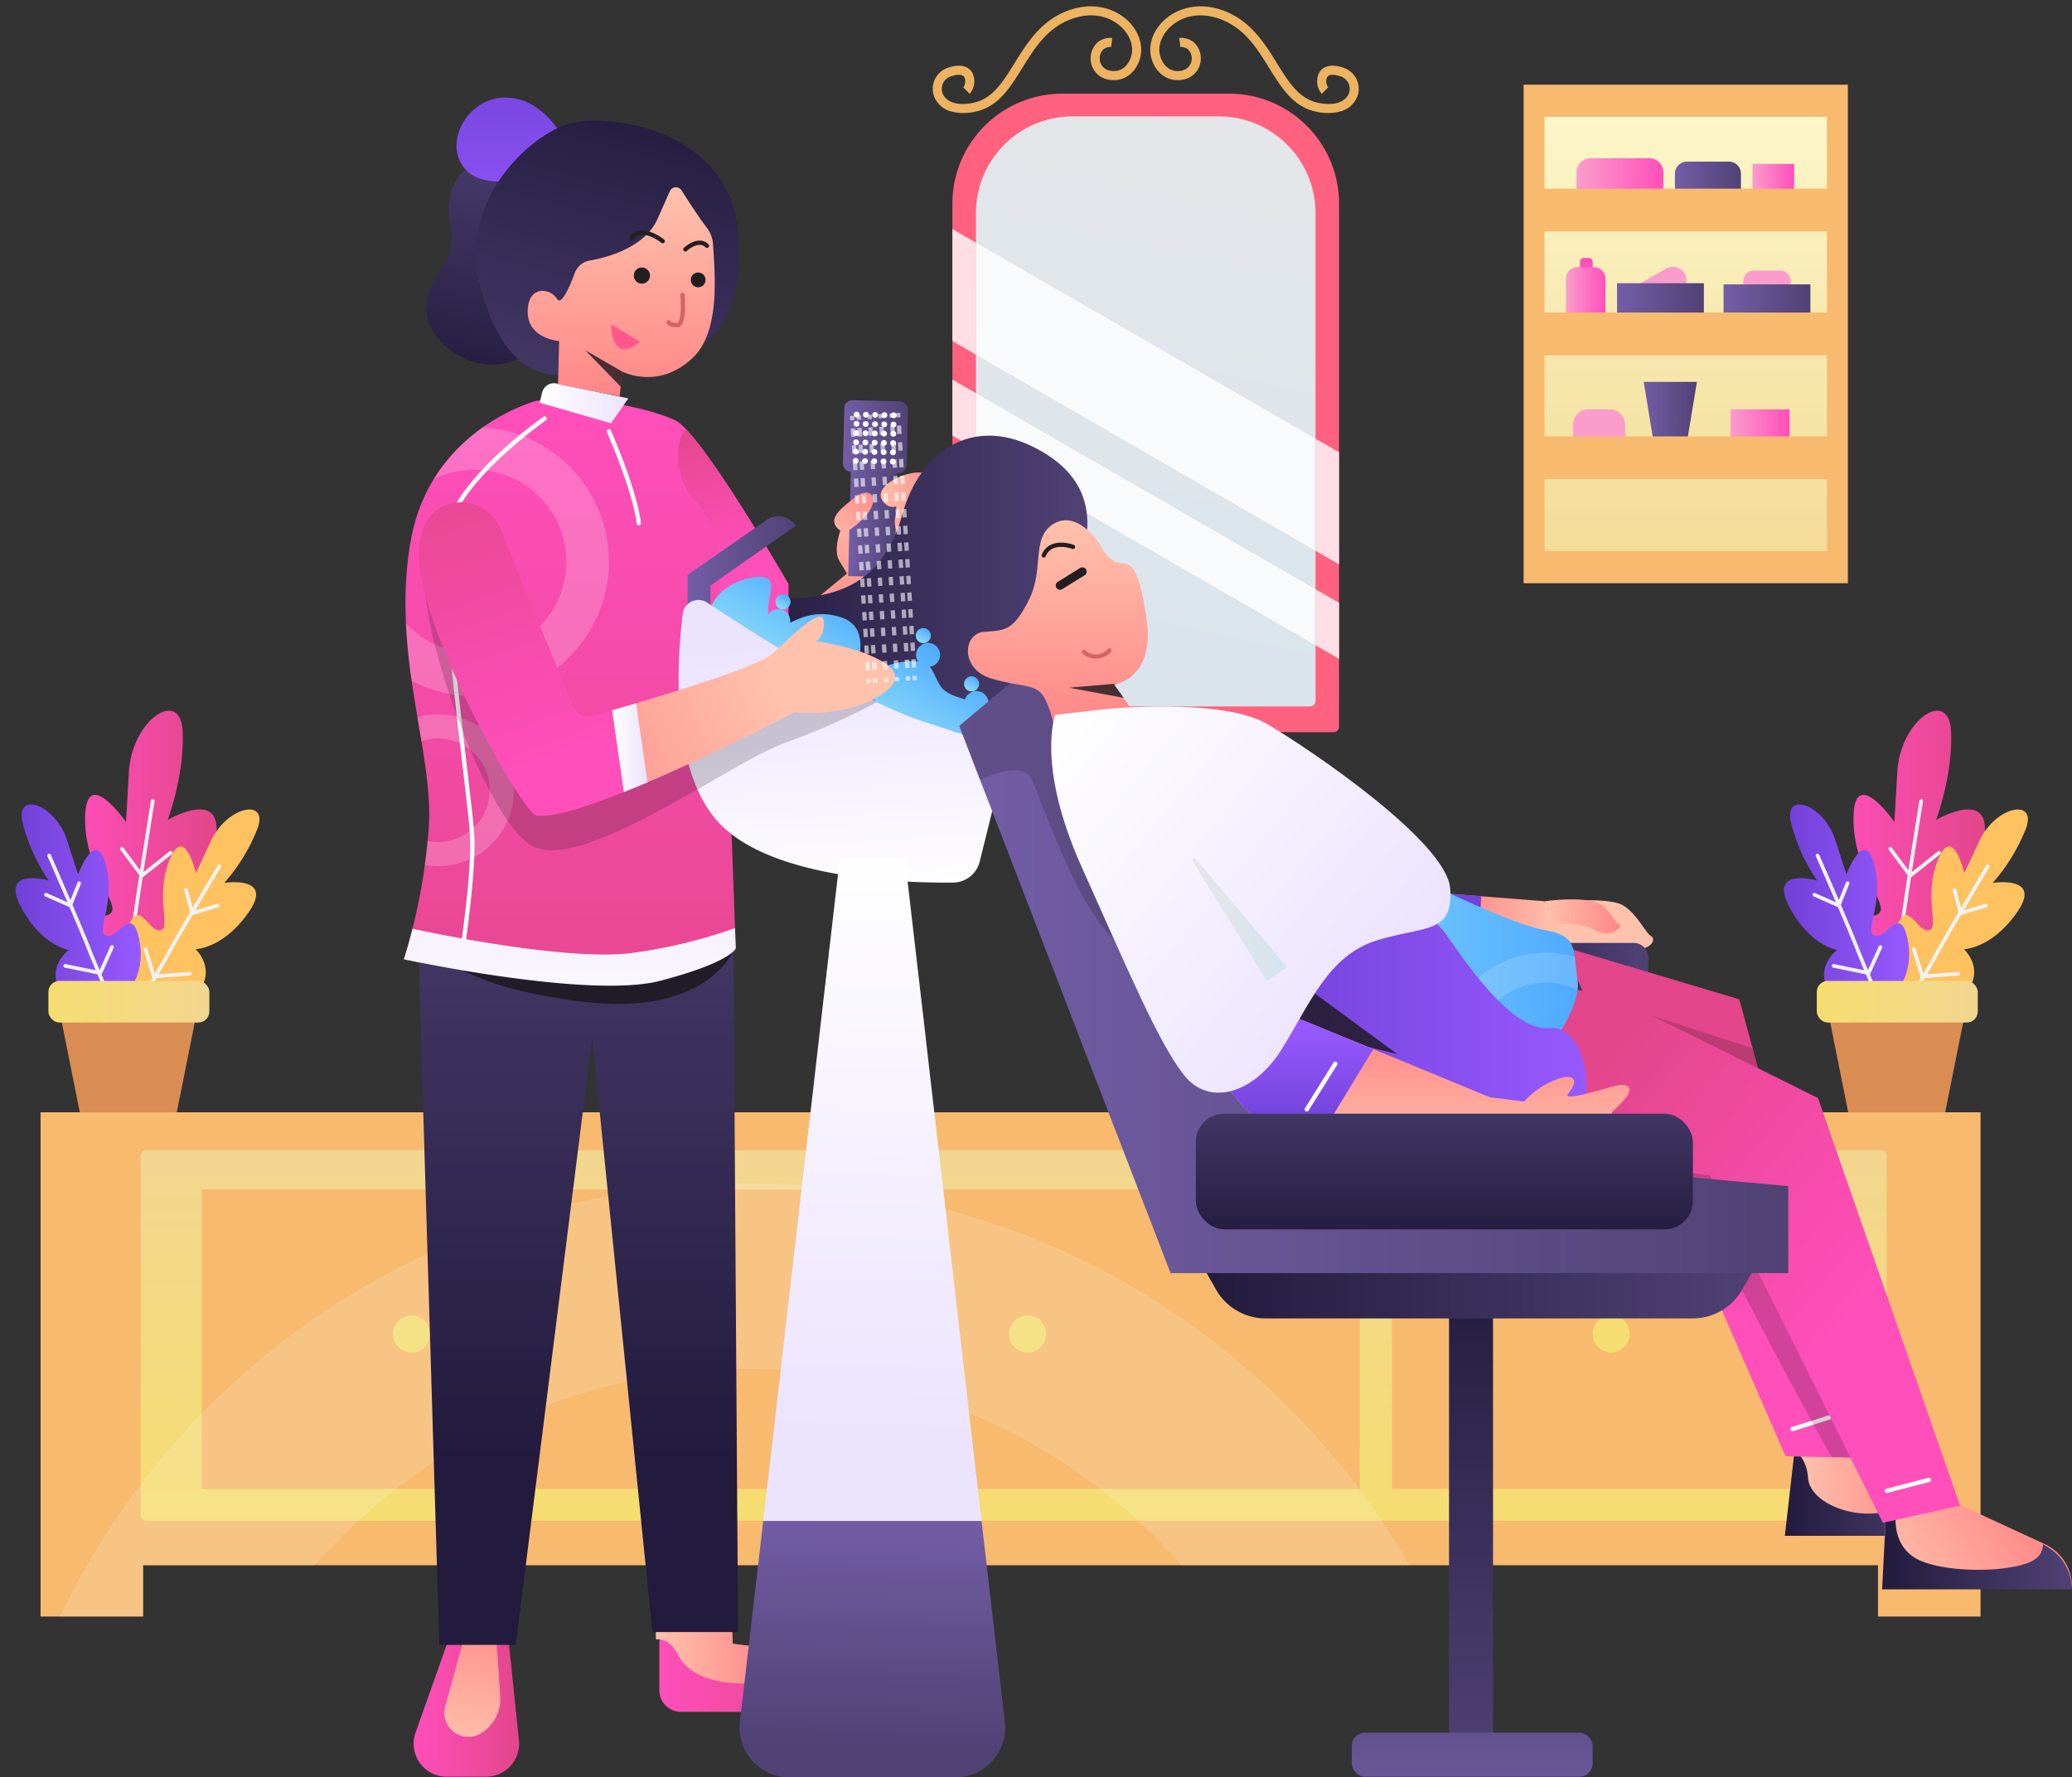 <?xml version="1.0" encoding="UTF-8"?><svg xmlns="http://www.w3.org/2000/svg" xmlns:xlink="http://www.w3.org/1999/xlink" height="388.9" preserveAspectRatio="xMidYMid meet" version="1.0" viewBox="11.6 13.6 453.4 388.9" width="453.4" zoomAndPan="magnify"><rect x="11.6" y="13.6" width="453.4" height="388.9" fill="#333333" stroke="none"/><defs><linearGradient gradientUnits="userSpaceOnUse" id="a" x1="413.028" x2="445.957" xlink:actuate="onLoad" xlink:show="other" xlink:type="simple" xmlns:xlink="http://www.w3.org/1999/xlink" y1="201.98" y2="201.98"><stop offset="0" stop-color="#ff4fbb"/><stop offset="1" stop-color="#e3468a"/></linearGradient><linearGradient gradientUnits="userSpaceOnUse" id="b" x1="401.965" x2="429.365" xlink:actuate="onLoad" xlink:show="other" xlink:type="simple" xmlns:xlink="http://www.w3.org/1999/xlink" y1="212.114" y2="212.114"><stop offset="0" stop-color="#7141d8"/><stop offset="1" stop-color="#9759ff"/></linearGradient><linearGradient gradientUnits="userSpaceOnUse" id="c" x1="409.157" x2="444.377" xlink:actuate="onLoad" xlink:show="other" xlink:type="simple" xmlns:xlink="http://www.w3.org/1999/xlink" y1="232.793" y2="232.793"><stop offset="0" stop-color="#f5dd71"/><stop offset="1" stop-color="#f2d68f"/></linearGradient><linearGradient id="k" x1="26.063" x2="58.992" xlink:actuate="onLoad" xlink:href="#a" xlink:show="other" xlink:type="simple" xmlns:xlink="http://www.w3.org/1999/xlink" y1="201.98" y2="201.98"/><linearGradient id="l" x1="15" x2="42.4" xlink:actuate="onLoad" xlink:href="#b" xlink:show="other" xlink:type="simple" xmlns:xlink="http://www.w3.org/1999/xlink" y1="212.114" y2="212.114"/><linearGradient id="m" x1="22.192" x2="57.412" xlink:actuate="onLoad" xlink:href="#c" xlink:show="other" xlink:type="simple" xmlns:xlink="http://www.w3.org/1999/xlink" y1="232.793" y2="232.793"/><linearGradient gradientUnits="userSpaceOnUse" id="j" x1="283.888" x2="237.508" xlink:actuate="onLoad" xlink:show="other" xlink:type="simple" xmlns:xlink="http://www.w3.org/1999/xlink" y1="11.177" y2="229.057"><stop offset="0" stop-color="#e6e7e8"/><stop offset="1" stop-color="#d5e3ef"/></linearGradient><linearGradient gradientUnits="userSpaceOnUse" id="n" x1="380.476" x2="380.476" xlink:actuate="onLoad" xlink:show="other" xlink:type="simple" xmlns:xlink="http://www.w3.org/1999/xlink" y1="29.225" y2="153.155"><stop offset="0" stop-color="#fdf9cd"/><stop offset="1" stop-color="#f2d68f"/></linearGradient><linearGradient gradientUnits="userSpaceOnUse" id="e" x1="371.27" x2="382.926" xlink:actuate="onLoad" xlink:show="other" xlink:type="simple" xmlns:xlink="http://www.w3.org/1999/xlink" y1="105.563" y2="105.563"><stop offset="0" stop-color="#735ea6"/><stop offset="1" stop-color="#504275"/></linearGradient><linearGradient gradientUnits="userSpaceOnUse" id="d" x1="390.274" x2="403.196" xlink:actuate="onLoad" xlink:show="other" xlink:type="simple" xmlns:xlink="http://www.w3.org/1999/xlink" y1="106.944" y2="106.944"><stop offset=".005" stop-color="#fa9dcb"/><stop offset="1" stop-color="#ff4fbb"/></linearGradient><linearGradient id="o" x1="356.574" x2="375.578" xlink:actuate="onLoad" xlink:href="#d" xlink:show="other" xlink:type="simple" xmlns:xlink="http://www.w3.org/1999/xlink" y1="52.482" y2="52.482"/><linearGradient id="p" x1="378.111" x2="392.554" xlink:actuate="onLoad" xlink:href="#e" xlink:show="other" xlink:type="simple" xmlns:xlink="http://www.w3.org/1999/xlink" y1="52.859" y2="52.859"/><linearGradient id="q" x1="395.088" x2="404.21" xlink:actuate="onLoad" xlink:href="#d" xlink:show="other" xlink:type="simple" xmlns:xlink="http://www.w3.org/1999/xlink" y1="53.11" y2="53.11"/><linearGradient id="r" x1="388.753" x2="407.757" xlink:actuate="onLoad" xlink:href="#e" xlink:show="other" xlink:type="simple" xmlns:xlink="http://www.w3.org/1999/xlink" y1="79.838" y2="79.838"/><linearGradient id="s" x1="365.442" x2="384.446" xlink:actuate="onLoad" xlink:href="#e" xlink:show="other" xlink:type="simple" xmlns:xlink="http://www.w3.org/1999/xlink" y1="80.215" y2="80.215"/><linearGradient id="t" x1="354.294" x2="362.909" xlink:actuate="onLoad" xlink:href="#d" xlink:show="other" xlink:type="simple" xmlns:xlink="http://www.w3.org/1999/xlink" y1="78.96" y2="78.96"/><linearGradient id="u" x1="233.411" x2="233.411" xlink:actuate="onLoad" xlink:href="#c" xlink:show="other" xlink:type="simple" xmlns:xlink="http://www.w3.org/1999/xlink" y1="346.376" y2="265.295"/><linearGradient gradientUnits="userSpaceOnUse" id="f" x1="200.707" x2="200.201" xlink:actuate="onLoad" xlink:show="other" xlink:type="simple" xmlns:xlink="http://www.w3.org/1999/xlink" y1="120.152" y2="152.077"><stop offset="0" stop-color="#ffc2ac"/><stop offset="1" stop-color="#ff8688"/></linearGradient><linearGradient gradientTransform="rotate(-1.444 202.584 127.377)" id="v" x1="197.202" x2="207.96" xlink:actuate="onLoad" xlink:href="#e" xlink:show="other" xlink:type="simple" xmlns:xlink="http://www.w3.org/1999/xlink" y1="127.378" y2="127.378"/><linearGradient id="w" x1="204.316" x2="216.416" xlink:actuate="onLoad" xlink:href="#f" xlink:show="other" xlink:type="simple" xmlns:xlink="http://www.w3.org/1999/xlink" y1="126.036" y2="126.036"/><linearGradient id="x" x1="191.851" x2="203.76" xlink:actuate="onLoad" xlink:href="#f" xlink:show="other" xlink:type="simple" xmlns:xlink="http://www.w3.org/1999/xlink" y1="133.045" y2="119.616"/><linearGradient gradientTransform="rotate(-1.444 203.17 109.145)" id="y" x1="196.049" x2="210.286" xlink:actuate="onLoad" xlink:href="#e" xlink:show="other" xlink:type="simple" xmlns:xlink="http://www.w3.org/1999/xlink" y1="109.144" y2="109.144"/><linearGradient gradientUnits="userSpaceOnUse" id="g" x1="171.249" x2="249.545" xlink:actuate="onLoad" xlink:show="other" xlink:type="simple" xmlns:xlink="http://www.w3.org/1999/xlink" y1="143.171" y2="143.171"><stop offset="0" stop-color="#221b3d"/><stop offset="1" stop-color="#504275"/></linearGradient><linearGradient id="z" x1="142.043" x2="142.043" xlink:actuate="onLoad" xlink:href="#a" xlink:show="other" xlink:type="simple" xmlns:xlink="http://www.w3.org/1999/xlink" y1="101.428" y2="255.722"/><linearGradient gradientUnits="userSpaceOnUse" id="h" x1="129.682" x2="149.1" xlink:actuate="onLoad" xlink:show="other" xlink:type="simple" xmlns:xlink="http://www.w3.org/1999/xlink" y1="101.836" y2="101.836"><stop offset="0" stop-color="#fff"/><stop offset="1" stop-color="#ece3ff"/></linearGradient><linearGradient id="A" x1="172.161" x2="159.07" xlink:actuate="onLoad" xlink:href="#a" xlink:show="other" xlink:type="simple" xmlns:xlink="http://www.w3.org/1999/xlink" y1="137.005" y2="105.824"/><linearGradient id="B" x1="102.109" x2="125.195" xlink:actuate="onLoad" xlink:href="#a" xlink:show="other" xlink:type="simple" xmlns:xlink="http://www.w3.org/1999/xlink" y1="387.583" y2="387.583"/><linearGradient id="C" x1="112.816" x2="119.975" xlink:actuate="onLoad" xlink:href="#f" xlink:show="other" xlink:type="simple" xmlns:xlink="http://www.w3.org/1999/xlink" y1="396.82" y2="364.094"/><linearGradient id="D" x1="155.877" x2="193.884" xlink:actuate="onLoad" xlink:href="#a" xlink:show="other" xlink:type="simple" xmlns:xlink="http://www.w3.org/1999/xlink" y1="377.97" y2="377.97"/><linearGradient id="E" x1="155.124" x2="180.857" xlink:actuate="onLoad" xlink:href="#f" xlink:show="other" xlink:type="simple" xmlns:xlink="http://www.w3.org/1999/xlink" y1="374.866" y2="374.866"/><linearGradient id="F" x1="138.141" x2="138.141" xlink:actuate="onLoad" xlink:href="#g" xlink:show="other" xlink:type="simple" xmlns:xlink="http://www.w3.org/1999/xlink" y1="333.011" y2="172.255"/><linearGradient id="G" x1="136.29" x2="136.29" xlink:actuate="onLoad" xlink:href="#h" xlink:show="other" xlink:type="simple" xmlns:xlink="http://www.w3.org/1999/xlink" y1="256.924" y2="167.528"/><linearGradient id="H" x1="113.643" x2="126.904" xlink:actuate="onLoad" xlink:href="#g" xlink:show="other" xlink:type="simple" xmlns:xlink="http://www.w3.org/1999/xlink" y1="98.648" y2="38.024"/><linearGradient id="I" x1="123.073" x2="123.073" xlink:actuate="onLoad" xlink:href="#b" xlink:show="other" xlink:type="simple" xmlns:xlink="http://www.w3.org/1999/xlink" y1="22.864" y2="72.757"/><linearGradient id="J" x1="154.049" x2="130.684" xlink:actuate="onLoad" xlink:href="#g" xlink:show="other" xlink:type="simple" xmlns:xlink="http://www.w3.org/1999/xlink" y1="33.394" y2="123.067"/><linearGradient id="K" x1="147.542" x2="147.542" xlink:actuate="onLoad" xlink:href="#f" xlink:show="other" xlink:type="simple" xmlns:xlink="http://www.w3.org/1999/xlink" y1="54.586" y2="100.302"/><linearGradient id="L" x1="202.499" x2="202.499" xlink:actuate="onLoad" xlink:href="#e" xlink:show="other" xlink:type="simple" xmlns:xlink="http://www.w3.org/1999/xlink" y1="221.426" y2="253.846"/><linearGradient id="M" x1="192.939" x2="212.06" xlink:actuate="onLoad" xlink:href="#e" xlink:show="other" xlink:type="simple" xmlns:xlink="http://www.w3.org/1999/xlink" y1="221.114" y2="221.114"/><linearGradient id="N" x1="203.552" x2="202.407" xlink:actuate="onLoad" xlink:href="#e" xlink:show="other" xlink:type="simple" xmlns:xlink="http://www.w3.org/1999/xlink" y1="344.994" y2="395.75"/><linearGradient id="O" x1="162.048" x2="185.685" xlink:actuate="onLoad" xlink:href="#e" xlink:show="other" xlink:type="simple" xmlns:xlink="http://www.w3.org/1999/xlink" y1="137.736" y2="137.736"/><linearGradient gradientUnits="userSpaceOnUse" id="i" x1="195.015" x2="206.24" xlink:actuate="onLoad" xlink:show="other" xlink:type="simple" xmlns:xlink="http://www.w3.org/1999/xlink" y1="168.417" y2="148.974"><stop offset="0" stop-color="#8dddf8"/><stop offset="1" stop-color="#4faaff"/></linearGradient><linearGradient id="P" x1="182.113" x2="183.764" xlink:actuate="onLoad" xlink:href="#i" xlink:show="other" xlink:type="simple" xmlns:xlink="http://www.w3.org/1999/xlink" y1="146.715" y2="143.856"/><linearGradient id="Q" x1="212.815" x2="214.466" xlink:actuate="onLoad" xlink:href="#i" xlink:show="other" xlink:type="simple" xmlns:xlink="http://www.w3.org/1999/xlink" y1="154.111" y2="151.251"/><linearGradient id="R" x1="223.38" x2="225.031" xlink:actuate="onLoad" xlink:href="#i" xlink:show="other" xlink:type="simple" xmlns:xlink="http://www.w3.org/1999/xlink" y1="164.675" y2="161.815"/><linearGradient id="S" x1="197.99" x2="194.249" xlink:actuate="onLoad" xlink:href="#h" xlink:show="other" xlink:type="simple" xmlns:xlink="http://www.w3.org/1999/xlink" y1="211.702" y2="153.73"/><linearGradient id="T" x1="135.899" x2="108.557" xlink:actuate="onLoad" xlink:href="#a" xlink:show="other" xlink:type="simple" xmlns:xlink="http://www.w3.org/1999/xlink" y1="179.47" y2="105.88"/><linearGradient id="U" x1="181.694" x2="124.262" xlink:actuate="onLoad" xlink:href="#f" xlink:show="other" xlink:type="simple" xmlns:xlink="http://www.w3.org/1999/xlink" y1="164.276" y2="189.952"/><linearGradient id="V" x1="145.545" x2="153.285" xlink:actuate="onLoad" xlink:href="#h" xlink:show="other" xlink:type="simple" xmlns:xlink="http://www.w3.org/1999/xlink" y1="177.203" y2="177.203"/><linearGradient id="W" x1="353.061" x2="329.373" xlink:actuate="onLoad" xlink:href="#f" xlink:show="other" xlink:type="simple" xmlns:xlink="http://www.w3.org/1999/xlink" y1="215.426" y2="214.803"/><linearGradient id="X" x1="331.24" x2="326.128" xlink:actuate="onLoad" xlink:href="#b" xlink:show="other" xlink:type="simple" xmlns:xlink="http://www.w3.org/1999/xlink" y1="213.327" y2="213.193"/><linearGradient id="Y" x1="349.614" x2="366.162" xlink:actuate="onLoad" xlink:href="#f" xlink:show="other" xlink:type="simple" xmlns:xlink="http://www.w3.org/1999/xlink" y1="214.116" y2="214.116"/><linearGradient id="Z" x1="324.628" x2="372.263" xlink:actuate="onLoad" xlink:href="#g" xlink:show="other" xlink:type="simple" xmlns:xlink="http://www.w3.org/1999/xlink" y1="226.519" y2="226.519"/><linearGradient id="aa" x1="402.162" x2="436.622" xlink:actuate="onLoad" xlink:href="#g" xlink:show="other" xlink:type="simple" xmlns:xlink="http://www.w3.org/1999/xlink" y1="340.159" y2="340.159"/><linearGradient id="ab" x1="405.307" x2="432.065" xlink:actuate="onLoad" xlink:href="#f" xlink:show="other" xlink:type="simple" xmlns:xlink="http://www.w3.org/1999/xlink" y1="337.729" y2="337.729"/><linearGradient id="ac" x1="425.383" x2="457.743" xlink:actuate="onLoad" xlink:href="#f" xlink:show="other" xlink:type="simple" xmlns:xlink="http://www.w3.org/1999/xlink" y1="364.164" y2="345.481"/><linearGradient id="ad" x1="423.446" x2="465" xlink:actuate="onLoad" xlink:href="#g" xlink:show="other" xlink:type="simple" xmlns:xlink="http://www.w3.org/1999/xlink" y1="352.895" y2="352.895"/><linearGradient id="ae" x1="392.433" x2="380.277" xlink:actuate="onLoad" xlink:href="#a" xlink:show="other" xlink:type="simple" xmlns:xlink="http://www.w3.org/1999/xlink" y1="301.723" y2="249.36"/><linearGradient id="af" x1="417.936" x2="355.418" xlink:actuate="onLoad" xlink:href="#a" xlink:show="other" xlink:type="simple" xmlns:xlink="http://www.w3.org/1999/xlink" y1="301.495" y2="250.344"/><linearGradient id="ag" x1="333.496" x2="333.496" xlink:actuate="onLoad" xlink:href="#g" xlink:show="other" xlink:type="simple" xmlns:xlink="http://www.w3.org/1999/xlink" y1="290.37" y2="401.19"/><linearGradient id="ah" x1="273.777" x2="396.763" xlink:actuate="onLoad" xlink:href="#g" xlink:show="other" xlink:type="simple" xmlns:xlink="http://www.w3.org/1999/xlink" y1="295.507" y2="295.507"/><linearGradient id="ai" x1="221.503" x2="402.912" xlink:actuate="onLoad" xlink:href="#e" xlink:show="other" xlink:type="simple" xmlns:xlink="http://www.w3.org/1999/xlink" y1="225.633" y2="225.633"/><linearGradient id="aj" x1="333.75" x2="333.75" xlink:actuate="onLoad" xlink:href="#e" xlink:show="other" xlink:type="simple" xmlns:xlink="http://www.w3.org/1999/xlink" y1="414.019" y2="369.846"/><linearGradient id="ak" x1="243.079" x2="243.079" xlink:actuate="onLoad" xlink:href="#f" xlink:show="other" xlink:type="simple" xmlns:xlink="http://www.w3.org/1999/xlink" y1="127.45" y2="172.465"/><linearGradient id="al" x1="285.354" x2="356.877" xlink:actuate="onLoad" xlink:href="#i" xlink:show="other" xlink:type="simple" xmlns:xlink="http://www.w3.org/1999/xlink" y1="230.572" y2="230.572"/><linearGradient id="am" x1="284.005" x2="358.793" xlink:actuate="onLoad" xlink:href="#b" xlink:show="other" xlink:type="simple" xmlns:xlink="http://www.w3.org/1999/xlink" y1="235.315" y2="235.315"/><linearGradient id="an" x1="322.128" x2="322.128" xlink:actuate="onLoad" xlink:href="#f" xlink:show="other" xlink:type="simple" xmlns:xlink="http://www.w3.org/1999/xlink" y1="267.069" y2="239.363"/><linearGradient id="ao" x1="294.11" x2="294.11" xlink:actuate="onLoad" xlink:href="#b" xlink:show="other" xlink:type="simple" xmlns:xlink="http://www.w3.org/1999/xlink" y1="260.663" y2="238.493"/><linearGradient id="ap" x1="238.042" x2="311.217" xlink:actuate="onLoad" xlink:href="#h" xlink:show="other" xlink:type="simple" xmlns:xlink="http://www.w3.org/1999/xlink" y1="175.568" y2="234.754"/><linearGradient id="aq" x1="272.525" x2="293.2" xlink:actuate="onLoad" xlink:href="#j" xlink:show="other" xlink:type="simple" xmlns:xlink="http://www.w3.org/1999/xlink" y1="214.855" y2="214.855"/><linearGradient id="ar" x1="327.659" x2="327.659" xlink:actuate="onLoad" xlink:href="#g" xlink:show="other" xlink:type="simple" xmlns:xlink="http://www.w3.org/1999/xlink" y1="285.632" y2="245.07"/><linearGradient id="as" x1="205.829" x2="202.901" xlink:actuate="onLoad" xlink:href="#h" xlink:show="other" xlink:type="simple" xmlns:xlink="http://www.w3.org/1999/xlink" y1="198.791" y2="328.612"/></defs><g data-name="Beauty Salon"><g><g><g data-name="Plant 2"><g><g><path d="M428.949,234.831s8.93.653,11.326-8.059-5.663-11.762-5.663-11.762,7.841-3.267,10.89-16.553-10.237-5.445-10.237-5.445,3.703-9.801,3.267-19.385-11.108-2.614-11.762,8.93-.653,10.89-.653,10.89-8.93-12.851-8.93-.653,8.495,19.167,5.227,20.91-9.801-7.188-9.366,3.267,6.97,15.247,10.237,16.553A16.842,16.842,0,0,0,428.949,234.831Z" fill="url(#a)"/><g><path d="M429.783,205.579l6.385-5.064a.402.402,0,1,0-.499-.63l-5.708,4.527c1.213-7.937,2.412-15.34,2.434-15.474a.402.402,0,0,0-.794-.129c-.021.132-1.192,7.363-2.391,15.195l-3.641-4.915a.402.402,0,1,0-.646.479l4.116,5.556c-.939,6.17-1.862,12.52-2.23,15.927l-.85,5.809-5.192-6.438a.402.402,0,1,0-.626.504l5.647,7.002.016-.008-.302,2.061a.401.401,0,0,0,.339.456.369.369,0,0,0,.059.004.401.401,0,0,0,.397-.343l.381-2.605,9.2-4.497a.402.402,0,0,0-.353-.722l-8.705,4.256.787-5.376C427.967,217.811,428.863,211.636,429.783,205.579Z" fill="#f1f2f2"/></g></g><g><g><path d="M432.304,233.011s5.785,2.812,9.701-2.364-.649-9.354-.649-9.354,6.101-.094,11.671-8.147-5.381-6.357-5.381-6.357a40.251,40.251,0,0,0,7.338-12.065c2.259-6.51-6.716-4.699-10.224,2.829s-3.334,7.093-3.334,7.093-2.539-10.95-5.785-2.812.568,15.049-2.076,15.342-4.627-7.404-7.118-.312.594,12.027,2.426,13.769A12.098,12.098,0,0,0,432.304,233.011Z" fill="#ffc261"/></g><g><path d="M446.774,202.814a.402.402,0,0,0-.552.138c-.049.081-2.669,4.454-5.501,9.269l-1.052-3.986a.402.402,0,0,0-.778.205l1.256,4.758c-2.261,3.854-4.554,7.825-5.702,9.992l-1.983,3.425-1.675-5.429a.402.402,0,1,0-.768.237l1.894,6.141-.716,1.237a.402.402,0,1,0,.695.403l.918-1.585,7.275-.548a.402.402,0,1,0-.06-.801l-6.727.507,1.85-3.196c1.126-2.125,3.355-5.986,5.573-9.769l5.564-1.667a.402.402,0,1,0-.23-.77l-4.736,1.419c2.866-4.877,5.545-9.346,5.594-9.428A.403.403,0,0,0,446.774,202.814Z" fill="#f1f2f2"/></g></g><g><path d="M421.141,234.225s-6.092,2.063-9.327-3.564,1.82-9.199,1.82-9.199-6.041-.86-10.554-9.55,6.138-5.63,6.138-5.63a40.249,40.249,0,0,1-5.763-12.892c-1.423-6.743,7.254-3.818,9.787,4.092s2.416,7.455,2.416,7.455,3.896-10.544,6.092-2.063-2.455,14.858.131,15.481,5.521-6.763,7.101.585-2.101,11.857-4.137,13.354A12.099,12.099,0,0,1,421.141,234.225Z" fill="url(#b)"/><g><path d="M423.242,220.472a.403.403,0,0,0-.532.2l-2.344,5.175-1.53-3.632c-.869-2.301-2.648-6.533-4.407-10.644l1.845-4.562a.402.402,0,0,0-.746-.301l-1.545,3.822c-2.205-5.135-4.255-9.801-4.293-9.888a.402.402,0,1,0-.736.324c.038.088,2.134,4.856,4.365,10.056l-4.521-2.003a.402.402,0,0,0-.326.735l5.311,2.353c1.726,4.035,3.453,8.15,4.306,10.406l1.427,3.389-6.609-1.348a.402.402,0,0,0-.161.787l7.148,1.458.711,1.688a.402.402,0,1,0,.741-.312l-.555-1.318,2.651-5.853A.403.403,0,0,0,423.242,220.472Z" fill="#f1f2f2"/></g></g></g><g><g><path d="M437.124 257.625L416.157 257.625 411.691 235.336 441.59 235.336 437.124 257.625z" fill="#d98d52"/></g><rect fill="url(#c)" height="9.104" rx="2.4" width="35.22" x="409.157" y="228.242"/></g></g><g data-name="Plant 1"><g><g><path d="M41.983,234.831s8.93.653,11.326-8.059-5.663-11.762-5.663-11.762,7.841-3.267,10.89-16.553S48.3,193.012,48.3,193.012s3.703-9.801,3.267-19.385-11.108-2.614-11.762,8.93-.653,10.89-.653,10.89-8.93-12.851-8.93-.653,8.495,19.167,5.227,20.91-9.801-7.188-9.366,3.267,6.97,15.247,10.237,16.553A16.842,16.842,0,0,0,41.983,234.831Z" fill="url(#k)"/><g><path d="M42.818,205.579l6.385-5.064a.402.402,0,1,0-.499-.63l-5.708,4.527c1.213-7.937,2.412-15.34,2.434-15.474a.402.402,0,0,0-.794-.129c-.021.132-1.192,7.363-2.391,15.195l-3.641-4.915a.402.402,0,1,0-.646.479l4.116,5.556c-.939,6.17-1.862,12.52-2.23,15.927l-.85,5.809-5.192-6.438a.402.402,0,1,0-.626.504l5.646,7.002.016-.008-.302,2.061a.402.402,0,0,0,.339.456.369.369,0,0,0,.059.004.401.401,0,0,0,.397-.343l.381-2.605,9.2-4.497a.402.402,0,0,0-.353-.722l-8.705,4.256.787-5.376C41.002,217.811,41.898,211.636,42.818,205.579Z" fill="#f1f2f2"/></g></g><g><g><path d="M45.339,233.011s5.785,2.812,9.701-2.364-.649-9.354-.649-9.354,6.101-.094,11.671-8.147-5.382-6.357-5.382-6.357a40.25,40.25,0,0,0,7.338-12.065c2.259-6.51-6.716-4.699-10.224,2.829s-3.334,7.093-3.334,7.093-2.539-10.95-5.785-2.812.568,15.049-2.076,15.342-4.627-7.404-7.118-.312.594,12.027,2.426,13.769A12.098,12.098,0,0,0,45.339,233.011Z" fill="#ffc261"/></g><g><path d="M59.809,202.814a.402.402,0,0,0-.552.138c-.049.081-2.669,4.454-5.501,9.269l-1.052-3.986a.402.402,0,0,0-.778.205l1.256,4.758c-2.261,3.854-4.554,7.825-5.702,9.992l-1.983,3.425-1.675-5.429a.402.402,0,1,0-.768.237l1.894,6.141-.716,1.237a.402.402,0,1,0,.695.403l.917-1.585L53.12,227.07a.402.402,0,1,0-.06-.801l-6.727.507,1.85-3.196c1.126-2.125,3.355-5.986,5.573-9.769l5.564-1.667a.402.402,0,0,0-.23-.77l-4.736,1.419c2.866-4.877,5.545-9.346,5.594-9.428A.403.403,0,0,0,59.809,202.814Z" fill="#f1f2f2"/></g></g><g><path d="M34.176,234.225s-6.092,2.063-9.327-3.564,1.82-9.199,1.82-9.199-6.041-.86-10.554-9.55,6.138-5.63,6.138-5.63a40.249,40.249,0,0,1-5.763-12.892c-1.423-6.743,7.254-3.818,9.787,4.092s2.416,7.455,2.416,7.455,3.896-10.544,6.092-2.063-2.455,14.858.131,15.481,5.521-6.763,7.101.585-2.101,11.857-4.137,13.354A12.099,12.099,0,0,1,34.176,234.225Z" fill="url(#l)"/><g><path d="M36.277,220.472a.403.403,0,0,0-.532.2L33.4,225.847l-1.53-3.632c-.869-2.301-2.648-6.533-4.407-10.644l1.845-4.562a.402.402,0,1,0-.746-.301L27.017,210.53c-2.205-5.135-4.255-9.801-4.293-9.888a.402.402,0,1,0-.736.324c.038.088,2.134,4.856,4.365,10.056l-4.521-2.003a.402.402,0,0,0-.326.735l5.311,2.353c1.726,4.035,3.453,8.15,4.306,10.406l1.427,3.389-6.609-1.348a.402.402,0,0,0-.161.787l7.148,1.458.711,1.688a.402.402,0,1,0,.741-.312l-.555-1.318,2.651-5.853A.403.403,0,0,0,36.277,220.472Z" fill="#f1f2f2"/></g></g></g><g><g><path d="M50.159 257.625L29.192 257.625 24.726 235.336 54.625 235.336 50.159 257.625z" fill="#d98d52"/></g><rect fill="url(#m)" height="9.104" rx="2.4" width="35.22" x="22.192" y="228.242"/></g></g></g><g><g fill="#edb361"><path d="M220.118,38.083a5.493,5.493,0,0,1-4.277-3.858,4.89,4.89,0,0,1,3.463-5.888c3.2-.988,4.526.286,5.031,1.133a4.168,4.168,0,0,1-.554,4.66l-1.395-1.419a2.227,2.227,0,0,0,.24-2.22c-.481-.805-1.92-.503-2.736-.251a2.89,2.89,0,0,0-2.122,3.492c.423,1.65,2.458,3.258,6.8,2.366,4.202-.864,6.452-4.496,9.057-8.701,2.473-3.993,5.277-8.519,10.319-10.905,6.095-2.886,11.329-1.17,14.196,1.4,2.724,2.441,3.826,5.918,2.808,8.859-1.252,3.619-4.262,4.76-6.69,4.286a4.662,4.662,0,0,1-4.003-4.649A4.723,4.723,0,0,1,251.8,22.851a4.418,4.418,0,0,1,3.177-.95l-.236,1.976.118-.988-.11.989a2.485,2.485,0,0,0-1.681.506,2.86,2.86,0,0,0-.824,2.106,2.683,2.683,0,0,0,2.398,2.592c1.537.3,3.508-.326,4.427-2.983.754-2.181-.131-4.821-2.256-6.726-3.095-2.775-7.587-3.18-12.015-1.084-4.511,2.136-7.037,6.212-9.479,10.155-2.729,4.405-5.306,8.565-10.348,9.602A11.078,11.078,0,0,1,220.118,38.083Z" fill="inherit"/><path d="M304.505,38.083a5.493,5.493,0,0,0,4.277-3.858,4.89,4.89,0,0,0-3.463-5.888c-3.2-.988-4.526.286-5.031,1.133a4.168,4.168,0,0,0,.554,4.66l1.395-1.419a2.227,2.227,0,0,1-.24-2.22c.481-.805,1.92-.503,2.736-.251a2.89,2.89,0,0,1,2.122,3.492c-.423,1.65-2.458,3.258-6.8,2.366-4.202-.864-6.452-4.496-9.057-8.701-2.473-3.993-5.277-8.519-10.319-10.905-6.095-2.886-11.329-1.17-14.196,1.4-2.724,2.441-3.826,5.918-2.808,8.859,1.252,3.619,4.262,4.76,6.69,4.286a4.662,4.662,0,0,0,4.003-4.649,4.723,4.723,0,0,0-1.543-3.535,4.418,4.418,0,0,0-3.177-.95l.236,1.976-.118-.988.11.989a2.485,2.485,0,0,1,1.681.506,2.86,2.86,0,0,1,.824,2.106,2.683,2.683,0,0,1-2.398,2.592c-1.537.3-3.508-.326-4.427-2.983-.754-2.181.131-4.821,2.256-6.726,3.095-2.775,7.587-3.18,12.015-1.084,4.511,2.136,7.037,6.212,9.479,10.155,2.729,4.405,5.306,8.565,10.348,9.602A11.078,11.078,0,0,0,304.505,38.083Z" fill="inherit"/></g><g><g><g><path d="M244.089,34.089h36.444a24.085,24.085,0,0,1,24.085,24.085V172.616a1.2,1.2,0,0,1-1.2,1.2H221.204a1.2,1.2,0,0,1-1.2-1.2V58.174a24.085,24.085,0,0,1,24.085-24.085Z" fill="#ff617e"/></g><path d="M246.31,39.067h32.003a21.15,21.15,0,0,1,21.15,21.15V166.975a1.2,1.2,0,0,1-1.2,1.2H226.36a1.2,1.2,0,0,1-1.2-1.2V60.217a21.15,21.15,0,0,1,21.15-21.15Z" fill="url(#j)"/></g><g fill="#fff" opacity=".8"><path d="M225.159 66.7L225.159 91.214 220.004 88.236 220.004 63.722 225.159 66.7z" fill="inherit"/><path d="M299.464 109.598L299.464 134.112 225.159 91.214 225.159 66.7 299.464 109.598z" fill="inherit"/><path d="M304.619 112.577L304.619 137.091 299.464 134.112 299.464 109.598 304.619 112.577z" fill="inherit"/><path d="M304.619 145.517L304.619 157.777 299.464 154.798 299.464 142.538 304.619 145.517z" fill="inherit"/><path d="M299.464 142.538L299.464 154.798 225.159 111.9 225.159 99.64 299.464 142.538z" fill="inherit"/><path d="M225.159 99.64L225.159 111.9 220.004 108.921 220.004 96.661 225.159 99.64z" fill="inherit"/></g></g></g><g data-name="Beauty Product"><g><path d="M345.003 32.126H415.949V141.216H345.003z" fill="#f7ba6e"/></g><path d="M349.573 39.153H411.379V134.188H349.573z" fill="url(#n)"/><g><g><path d="M359.189,103.179h4.652a3.375,3.375,0,0,1,3.375,3.375V111.21a0,0,0,0,1,0,0H355.814a0,0,0,0,1,0,0v-4.656A3.375,3.375,0,0,1,359.189,103.179Z" fill="#fa9dcb"/></g><path d="M380.138 113.971L374.057 113.971 371.27 97.156 382.926 97.156 380.138 113.971z" fill="url(#e)"/><path d="M390.274 103.179H403.196V110.708H390.274z" fill="url(#d)"/></g><g><path d="M359.649,48.216h12.854a3.075,3.075,0,0,1,3.075,3.075v5.458a0,0,0,0,1,0,0H356.574a0,0,0,0,1,0,0V51.291A3.075,3.075,0,0,1,359.649,48.216Z" fill="url(#o)"/><path d="M380.736,48.969h9.193a2.625,2.625,0,0,1,2.625,2.625v5.155a0,0,0,0,1,0,0H378.111a0,0,0,0,1,0,0V51.594A2.625,2.625,0,0,1,380.736,48.969Z" fill="url(#p)"/><path d="M395.088 49.471H404.21V56.749H395.088z" fill="url(#q)"/></g><g><g><g><path d="M395.386,72.811h5.739a2.325,2.325,0,0,1,2.325,2.325v2.192a0,0,0,0,1,0,0H393.061a0,0,0,0,1,0,0V75.136A2.325,2.325,0,0,1,395.386,72.811Z" fill="#fa9dcb"/></g><path d="M388.753 75.823H407.756V83.854H388.753z" fill="url(#r)"/></g><g><g><path d="M368.23,76.952l7.918-4.562a2.993,2.993,0,0,1,4.497,2.562v2.125Z" fill="#fa9dcb"/></g><path d="M365.442 75.572H384.445V84.858H365.442z" fill="url(#s)"/></g><g><g><rect fill="#ff4fbb" height="3.263" rx=".825" width="2.787" x="357.334" y="70.05"/></g><rect fill="url(#t)" height="13.804" rx="2.4" width="8.615" x="354.294" y="72.058"/></g></g><g fill="#f7ba6e"><path d="M347.104 109.091H413.751V118.461H347.104z" fill="inherit"/><path d="M347.104 54.88H413.751V64.25H347.104z" fill="inherit"/><path d="M347.104 81.986H413.751V91.356H347.104z" fill="inherit"/></g></g><g><g data-name="Cupboard"><g><path d="M435.439 256.987L423.277 256.987 43.208 256.987 31.384 256.987 20.478 256.987 20.478 367.322 42.919 367.322 42.919 356.102 422.548 356.102 422.548 367.322 444.989 367.322 444.989 256.987 435.439 256.987z" fill="#f7ba6e"/></g><rect fill="url(#u)" height="81.081" rx="1.2" width="382.066" x="42.379" y="265.295"/><g><g><path d="M55.733 273.868H151.377V339.409H55.733z" fill="#f7ba6e"/></g><g><circle cx="101.654" cy="305.498" fill="#f5dd71" r="4.054"/></g></g><g><g><path d="M157.781 273.868H309.168V339.409H157.781z" fill="#f7ba6e"/></g><g><circle cx="236.452" cy="305.498" fill="#f5dd71" r="4.054"/></g></g><g><g><path d="M316.207 273.868H411.851V339.409H316.207z" fill="#f7ba6e"/></g><g><circle cx="364.155" cy="305.498" fill="#f5dd71" r="4.054"/></g></g></g><g><path d="M175.314,272.494a166.909,166.909,0,0,0-150.574,94.828h18.178V356.102H80.478a126.207,126.207,0,0,1,189.673,0h49.821A166.83,166.83,0,0,0,175.314,272.494Z" fill="#fff" opacity=".15"/></g></g><g data-name="Hairstylist's Left Hand"><path d="M210.691,137.467c3.376-3.21,1.567-11.873-1.682-13.729s-11.969,2.233-11.969,2.233-3.725,7.003-1.782,10.347l1.666,2.785-8.615,7.095,7.855,6.334Z" fill="url(#f)"/><path d="M197.514 114.962H207.649V139.793H197.514z" fill="url(#v)" transform="rotate(1.444 202.582 127.377)"/><path d="M216.042,132.195s1.537-13.479-1.62-14.91-12.036,2.4-9.727,5.838,5.602-.535,5.602-.535-4.066,2.939-2.572,7.032S211.5,138.163,216.042,132.195Z" fill="url(#w)"/><path d="M196.425,130.264s4.889-2.918,5.979-5.932-1.424-3.838-3.755-1.869S191.17,127.597,196.425,130.264Z" fill="url(#x)"/><rect fill="url(#y)" height="15.71" rx="1.8" transform="rotate(1.444 203.17 109.142)" width="13.936" x="196.2" y="101.289"/></g><path d="M171.249,155.554s.646-10.663,12.925-10.986,21.004-4.524,24.881-18.419,15.187-21.327,28.436-14.864,15.51,17.449,7.109,32.96-5.816,20.034-13.248,27.789-42.977,4.847-42.977,4.847S171.895,174.296,171.249,155.554Z" data-name="Customer's Hair" fill="url(#g)"/><g><path d="M129.104,101.265s-23.353,5.997-27.66,30.828,5.3,46.495,3.949,63.049a127.972,127.972,0,0,1-5.416,28.357s40.535,8.773,56.076,4.719,16.552-7.1,16.552-7.1l-2.354-64.53,13.862,17.227V141.383s-19.015-33.108-24.759-35.811-15.504-4.054-15.504-4.054Z" fill="url(#z)"/><g><path d="M124.041,186.517a16.565,16.565,0,0,0-21.102-15.971c.299,1.776.596,3.518.878,5.23a11.336,11.336,0,1,1,1.346,21.853c-.181,1.809-.392,3.554-.624,5.223a16.532,16.532,0,0,0,19.502-16.336Z" fill="#fff" opacity=".2"/></g><g><path d="M117.267,107.104a38.627,38.627,0,0,0-10.761,11.357,20.114,20.114,0,1,1-6.079,31.449c.198,4.35.67,8.572,1.251,12.651a29.451,29.451,0,1,0,15.589-55.457Z" fill="#fff" opacity=".2"/></g><g><path d="M112.58,223.452a.468.468,0,0,1-.463-.539c.028-.182,2.792-18.282,2.333-26.552-.128-2.303-.751-7.619-1.54-14.349-2.112-18.012-5.303-45.231-3.592-53.099,2.35-10.807,20.458-23.588,21.227-24.127a.468.468,0,0,1,.536.766c-.186.13-18.578,13.11-20.85,23.56-1.677,7.716,1.503,34.842,3.607,52.792.791,6.747,1.416,12.075,1.545,14.407.465,8.367-2.314,26.563-2.343,26.746A.468.468,0,0,1,112.58,223.452Z" fill="#fff"/></g><g><path d="M151.383,128.544a.468.468,0,0,1-.463-.41c-.915-7.325-6.453-19.846-6.508-19.972a.468.468,0,0,1,.854-.38c.23.518,5.649,12.773,6.582,20.236a.468.468,0,0,1-.464.525Z" fill="#fff"/></g><path d="M133.369,97.507,149.1,100.775l-3.789,5.447-15.63-4.5.564-2.256A2.662,2.662,0,0,1,133.369,97.507Z" fill="url(#h)"/></g><path d="M184.111,141.383s-15.022-26.084-22.372-33.828c-1.949,1.559-3.366,9.394,1.577,15.078,5.068,5.828,6.796,14.949,5.782,18.243s1.173,15.712,1.173,15.712l13.839,17.227Z" fill="url(#A)"/><g><g><path d="M109.594,372.803l-7.065,19.941a7.211,7.211,0,0,0,6.797,9.62h8.657a7.211,7.211,0,0,0,7.173-7.953l-2.218-21.439Z" fill="url(#B)"/><path d="M113.31,371.452l-4.295,15.544a5.245,5.245,0,0,0,2.21,5.803h0a5.313,5.313,0,0,0,5.712.034h0a8.861,8.861,0,0,0,4.121-8.103l-.906-13.277Z" fill="url(#C)"/></g><g><path d="M155.877,370.136v13.309a4.73,4.73,0,0,0,4.73,4.73h33.277s-1.351-12.845-11.149-13.745-10.811-1.172-10.811-1.172l-.169-4.412-13.851-1.08Z" fill="url(#D)"/><path d="M175.303,381.925c4.712-.262,6.968-3.168,4.612-7.76-7.161-.688-7.99-.906-7.99-.906l-.169-4.412-14.228-1.08-2.404,2.37v2.186c.935-.146,3.193.033,4.937,3.522C162.427,380.573,169.222,382.262,175.303,381.925Z" fill="url(#E)"/></g><path d="M172.094 221.593L173.107 370.721 154.357 370.721 141.182 240.62 124.459 373.527 107.736 373.527 103.175 222.433 142.043 227.432 172.094 221.593z" fill="url(#F)"/><g><path d="M106.969,221.581s5.143,7.948,32.259,11.221,32.865-11.209,32.865-11.209l-29.442,4.196Z" fill="#19171a" opacity=".8"/></g><path d="M101.863,216.826c-1.045,4.223-1.887,6.674-1.887,6.674s40.535,8.773,56.076,4.719,16.552-7.1,16.552-7.1l-.174-4.43a110.357,110.357,0,0,1-22.548,5.438C137.08,223.797,111.171,218.821,101.863,216.826Z" fill="url(#G)"/></g><g><path d="M123.525,55.307s-4.973-7.578-8.525-5.684-6.394,6.394-4.736,14.446S101.501,76.621,106,85.383s18.708,11.604,22.734,2.131S123.525,55.307,123.525,55.307Z" fill="url(#H)"/><path d="M134.655,43.467s-4.5-8.762-12.788-8.525-13.498,10.42-8.288,15.866,17.761.237,17.761.237Z" fill="url(#I)"/><path d="M165.677,88.698s10.42-6.868,7.104-26.76S145.074,38.257,136.312,40.625s-24.628,17.05-19.655,35.522,13.025,19.419,18.471,19.655S165.677,88.698,165.677,88.698Z" fill="url(#J)"/><path d="M166.215,63.36a6.871,6.871,0,0,1,1.427,3.848c.343,6.044,1.668,18.754-4.334,24.569-7.578,7.341-15.6,3.108-15.6,3.108l-.503,5.417-13.498-2.605.237-9.473s-6.867-.474-6.867-6.394,4.973-5.21,6.394-2.842c.97,1.617,2.823-2.727,3.901-5.646a4.275,4.275,0,0,1,3.277-2.733c4.07-.717,12.067-2.894,14.845-9.144l2.67-6.006a1.467,1.467,0,0,1,2.579-.193C162.279,57.688,164.683,61.396,166.215,63.36Z" fill="url(#K)"/><g><path d="M147.403 98.176L147.709 94.885 139.66 90.235 147.403 98.176z" fill="#19171a" opacity=".8"/></g><g><circle cx="152.06" cy="73.897" fill="#231f20" r="1.776"/></g><g><circle cx="164.375" cy="74.844" fill="#231f20" r="1.618"/></g><g><path d="M159.742,85.221c-.034,0-.069-.002-.103-.004-1.148-.096-1.8-.319-2.054-.704a.633.633,0,0,1-.088-.541.468.468,0,0,1,.899.04,3.43,3.43,0,0,0,1.321.273.245.245,0,0,0,.217-.092c.734-.74.722-4.091.542-6.029a.467.467,0,1,1,.931-.087c.085.909.444,5.51-.808,6.774A1.183,1.183,0,0,1,159.742,85.221Zm-1.357-.955,0,.001Zm.001-.001,0,.001Z" fill="#d66365"/></g><g><path d="M156.618,66.834a.466.466,0,0,1-.294-.104c-.024-.02-2.497-1.994-4.516-1.737a2.314,2.314,0,0,0-1.63.976.468.468,0,1,1-.75-.558,3.247,3.247,0,0,1,2.266-1.345c2.416-.307,5.106,1.847,5.219,1.939a.467.467,0,0,1-.294.831Z" fill="#231f20"/></g><g><path d="M161.572,68.642a.468.468,0,0,1-.321-.807c1.097-1.036,3.635-2.534,5.388-.78a.467.467,0,0,1-.661.661c-1.555-1.554-4.059.775-4.084.799A.466.466,0,0,1,161.572,68.642Z" fill="#231f20"/></g><g><path d="M145.311,84.593l6.315,3.789S145.785,93.908,145.311,84.593Z" fill="#ff578b"/></g></g><g><path d="M194.59 208.213L211.173 214.954 209.594 201.478 204.326 201.478 195.046 204.423 194.59 208.213z" fill="#19171a" opacity=".8"/></g><path d="M190.786 240.75L214.213 240.75 212.412 225.789 192.586 225.789 190.786 240.75z" fill="url(#L)"/><path d="M192.939 222.049L212.06 222.049 211.786 220.179 193.213 220.179 192.939 222.049z" fill="url(#M)"/><path d="M173.51,390.368a10.897,10.897,0,0,0,10.891,12.145h36.195a10.897,10.897,0,0,0,10.892-12.145L226.385,346.41H178.613Z" fill="url(#N)"/><path d="M162.048,148.905v-9.522l17.365-12.032a4.4,4.4,0,0,1,6.272,1.341h0l-18.625,13.029v7.183Z" fill="url(#O)"/><g><g><path d="M227.333,169.092a2.632,2.632,0,1,0-4.557-2.478c-5.709-1.578-5.219-2.735-7.197-6.362a3.237,3.237,0,0,0-.565-.736,2.629,2.629,0,1,0-2.515-1.149c-3.501-.557-8.775,1.271-12.063,3.294-4.578,2.817,4.226-10.212-4.93-13.029-5.224-1.607-8.612.108-11.017,1.226a2.602,2.602,0,0,0,.035-.345,2.638,2.638,0,0,0-4.797-1.518c-.508-3.543,2.684-8.166-1.827-8.166-5.282,0-13.029,4.578-10.564,11.268s61.625,28.876,61.625,28.876S230.28,172.907,227.333,169.092Z" fill="url(#i)"/><circle cx="182.938" cy="145.286" fill="url(#P)" r="1.651"/><circle cx="213.641" cy="152.681" fill="url(#Q)" r="1.651"/><circle cx="224.205" cy="163.245" fill="url(#R)" r="1.651"/></g><path d="M160.995,147.899a3.475,3.475,0,0,1,5.381-2.428c9.747,6.469,32.877,21.276,47.192,25.98l13.201,4.338a5.974,5.974,0,0,1,3.98,7.1l-4.773,19.266a6.048,6.048,0,0,1-5.825,4.567c-11.053.112-38.55-.829-50.454-12.297C158.187,183.336,159.655,158.864,160.995,147.899Z" fill="url(#S)"/></g><g data-name="Right Hand"><g><path d="M203.279,167.349a151.326,151.326,0,0,1-20.104,8.883c-11.688,4.208-44.415,28.519-55.168,22.441s-26.649-52.363-22.909-62.181,21.974,42.077,28.519,44.882,25.246-7.48,33.662-10.286S200.007,158.933,203.279,167.349Z" fill="#19171a" opacity=".2"/></g><path d="M141.247,170.246a3.607,3.607,0,0,1-4.322-2.118L121.17,129.431a9.333,9.333,0,0,0-12.794-4.958c-3.033,1.573-5.438,4.951-5.032,11.843,1.014,17.23,22.792,55.383,25.676,55.743,4.115.514,13.271-2.643,23.034-6.75-.801-5.858-1.262-11.716-2.107-17.575C146.447,168.768,143.376,169.645,141.247,170.246Z" fill="url(#T)"/><path d="M200.979,156.586a57.896,57.896,0,0,0-10.811-2.703s2.027-1.014,1.689-4.392-6.757,3.041-11.149,7.095c-2.786,2.571-19.157,7.723-30.763,11.149.846,5.858,1.306,11.716,2.107,17.575,15.888-6.684,33.386-15.885,33.386-15.885s10.135,1.351,18.243-3.378S205.033,158.275,200.979,156.586Z" fill="url(#U)"/><path d="M148.131,186.92c1.688-.674,3.414-1.39,5.154-2.132l-2.5-17.301c-1.882.558-3.651,1.074-5.24,1.532Z" fill="url(#V)"/></g><g><g data-name="Left Hand"><path d="M372.916,218.474c-1.267-.76-3.148-5.004-6.188-6.778s-13.137-.887-13.137-.887a21.356,21.356,0,0,0-3.977.507v-.507l-24.275-1.903-.711,11.273h24.986v-.248s9.497.792,16.338,1.552S374.183,219.234,372.916,218.474Z" fill="url(#W)"/><path d="M325.322 209.173L325.181 211.41 335.277 217.685 335.732 209.721 325.61 208.927 325.322 209.173z" fill="url(#X)"/><path d="M349.614,210.809s10.564-1.52,13.098,1.267,2.242,3.547,3.255,3.801-2.096,3.294-5.389,1.267-10.964-1.267-10.964-1.267Z" fill="url(#Y)"/></g><path d="M324.628,219.931h44.485a3.15,3.15,0,0,1,3.15,3.15v10.026a0,0,0,0,1,0,0H324.628a0,0,0,0,1,0,0V219.931A0,0,0,0,1,324.628,219.931Z" fill="url(#Z)"/><g data-name="Leg"><path d="M404.189,331.925l-2.027,17.736h34.46a11.611,11.611,0,0,0-5.655-9.967l-15.122-9.036Z" fill="url(#aa)"/><path d="M405.307,331.803a8.963,8.963,0,0,1,1.923,5.189c.507,5.574,10.135,9.122,16.976,7.348a21.008,21.008,0,0,0,7.859-3.888,11.58,11.58,0,0,0-1.099-.758l-15.122-9.036Z" fill="url(#ab)"/><path d="M424.212,346.169l-.766,14.64H465a10.296,10.296,0,0,0-5.981-9.348l-20.37-9.402-13.176,2.534Z" fill="url(#ac)"/><path d="M465,361.371a11.023,11.023,0,0,0-5.981-9.629l-.349-.301a3.999,3.999,0,0,1-1.777,3.358c-4.308,3.04-21.03,3.259-26.605-.542-3.997-2.725-4.084-7.408-3.814-9.838l-1,.183-1.261,1.852-.766,14.917Z" fill="url(#ad)"/><path d="M353.682 220.776L392.196 232.262 419.561 332.6 402.331 332.262 353.682 220.776z" fill="url(#ae)"/><g><path d="M403.847,326.775a.468.468,0,0,1-.142-.913l10.286-3.273a.468.468,0,1,1,.284.891l-10.286,3.273A.471.471,0,0,1,403.847,326.775Z" fill="#fff"/></g><g><path d="M395.124,243.001l-32.887-10.666c2.739,5.478,24.031,14.716,35.234,19.27Z" fill="#19171a" opacity=".2"/></g><g><path d="M419.561,332.6l-10.29-37.729-13.84-34.486-18.701-1.403-2.661,8.514,4.031,9.237,6.11,2.82s24.114,46.442,28.26,52.907Z" fill="#19171a" opacity=".2"/></g><path d="M363.142,231.249c1.014,0,46.284,22.635,46.284,22.635l31.081,89.189-16.892,3.716-37.838-76.014-50.656-6.081-.468-15.997,18.015-19.138Z" fill="url(#af)"/><g><path d="M424.496,340.276a.468.468,0,0,1-.117-.92l9.192-2.379a.467.467,0,0,1,.234.905l-9.192,2.379A.454.454,0,0,1,424.496,340.276Z" fill="#fff"/></g></g><g><g><path d="M328.682 299.492H338.31V395.776H328.682z" fill="url(#ag)"/><path d="M381.988,302.09H288.552a12.495,12.495,0,0,1-10.849-6.296l-3.926-6.871h122.986l-3.926,6.871A12.495,12.495,0,0,1,381.988,302.09Z" fill="url(#ah)"/><path d="M237.408 159.089L221.503 172.439 267.75 292.177 402.912 292.177 402.912 273.141 302.115 264.019 248.139 174.829 237.408 159.089z" fill="url(#ai)"/><rect fill="url(#aj)" height="9.628" rx="2.85" width="52.703" x="307.398" y="392.736"/></g><g><path d="M237.409,159.089l-15.739,13.21.115.869,4.264,11.041c3.482-1.472,9.262-3.622,11.048-.497,2.493,4.364,11.221,33.35,22.129,38.337,7.181,3.283-3.194-26.519-11.124-47.274Z" fill="#19171a" opacity=".2"/></g></g><g><path d="M251.993,132.262s-4.73-7.095-9.797-4.054-2.027,9.797-5.405,16.554-5.068,6.757-9.797,7.095-5.297,8.07,1.377,10.157c6.521,2.039,10.109.992,11.799,4.37a20.879,20.879,0,0,1,2.027,6.081l17.23-3.378-4.054-5.743s9.122-1.014,7.095-14.527-4.054-11.486-6.419-12.162S251.993,132.262,251.993,132.262Z" fill="url(#ak)"/><g><path d="M243.547,142.656a.935.935,0,0,1-.493-1.73l4.899-3.041a.935.935,0,1,1,.986,1.589l-4.899,3.041A.929.929,0,0,1,243.547,142.656Z" fill="#231f20"/></g><g><path d="M239.999,135.601a.468.468,0,0,1-.432-.644c1.34-3.273,5.176-2.816,7.017-2.118a.468.468,0,0,1-.331.874c-.184-.069-4.493-1.649-5.822,1.597A.467.467,0,0,1,239.999,135.601Z" fill="#231f20"/></g><path d="M248.783,156.248a3.893,3.893,0,0,0,5.574-.338" fill="none" stroke="#d66365" stroke-linecap="round" stroke-linejoin="round" stroke-width=".899"/><g><path d="M245.512,164.076l11.945,2.222-2.086-2.955a5.492,5.492,0,0,0,.83-.183Z" fill="#19171a" opacity=".8"/></g></g><g data-name="Body"><path d="M324.628,207.262c.758.052,17.736,8.615,25.084,9.882s6.081,4.307,7.095,10.895-9.122,22.297-21.03,25.338-50.422-8.108-50.422-8.108S309.932,206.249,324.628,207.262Z" fill="url(#al)"/><g><path d="M327.64,244.256a22.119,22.119,0,0,0,2.196,9.64,23.623,23.623,0,0,0,5.94-.519q.564-.144,1.123-.326A15.638,15.638,0,0,1,356.786,230.24a7.814,7.814,0,0,0,.021-2.201c-.307-1.998-.406-3.666-.598-5.061a22.21,22.21,0,0,0-28.569,21.278Z" fill="#fff" opacity=".15"/></g><path d="M310.03,207.088s12.156,2.493,18.389,11.532,14.961,20.571,22.13,19.948,9.662,10.909,7.48,19.324-22.129,5.61-37.714,3.117-33.662-14.649-36.155-22.753S310.03,207.088,310.03,207.088Z" fill="url(#am)"/><g><path d="M297.953 229.997L317.355 244.256 287.2 236.776 297.953 229.997z" fill="#19171a" opacity=".8"/></g><path d="M364.455,251.35c-3.521,1.013-11.222,3.294-9.682,1.52s2.42-4.561-1.98-3.294a18.514,18.514,0,0,0-7.701,5.068l-7.633-.977V253.63s-44.363-18.37-45.48-18.623L276.11,246.282s7.375,9.882,9.61,11.402c2.13,1.449,47.174,5.888,51.418,6.303l.032.031s21.344,4.054,23.984,1.774a9.725,9.725,0,0,0,3.301-7.601c-.22-1.774-.66-.507,2.2-3.547S367.976,250.337,364.455,251.35Z" fill="url(#an)"/><path d="M312.109,243.168c-10.162-4.179-19.623-8.045-20.131-8.161L276.11,246.282s7.375,9.882,9.61,11.402c.797.542,7.598,1.502,16.023,2.514Z" fill="url(#ao)"/><g><path d="M297.562,256.801a.462.462,0,0,1-.247-.071.467.467,0,0,1-.148-.644l6.233-9.973a.467.467,0,0,1,.792.496l-6.233,9.973A.468.468,0,0,1,297.562,256.801Z" fill="#fff"/></g><path d="M242.533,170.015s-4.308,10.895,5.828,33.446,16.723,38.26,22.297,45.355,15.456,4.054,21.537-5.828,10.135-20.27,20.524-23.564,16.976-1.267,16.216-11.402-30.152-30.152-40.034-35.98-35.22-3.294-35.22-3.294Z" fill="url(#ap)"/><path d="M293.2,225.166l-19.913-23.581a.429.429,0,0,0-.692.502l16.241,26.195Z" fill="url(#aq)"/></g><rect fill="url(#ar)" height="25.311" rx="6.2" width="108.766" x="273.276" y="257.289"/></g><g fill="#fff"><g opacity=".6"><g><path d="M197.61 104.598H198.545V105.533H197.61z" fill="inherit" transform="rotate(-3.553 198.08 105.066)"/><path d="M201.046,160.339l-.114-1.826.933-.058.114,1.826Zm-.227-3.652-.114-1.826.933-.058.114,1.826Zm-.227-3.652-.114-1.826.933-.058.114,1.826Zm-.227-3.652-.114-1.826.933-.058.114,1.826Zm-.227-3.652-.114-1.826.933-.058.114,1.826Zm-.227-3.652-.113-1.826.933-.058.113,1.826Zm-.227-3.652-.113-1.826.933-.058.113,1.826Zm-.227-3.652-.113-1.826.933-.058.113,1.826Zm-.227-3.652-.113-1.826.933-.058.113,1.826Zm-.227-3.652-.113-1.826.933-.058.113,1.826Zm-.227-3.652-.113-1.826.933-.058.113,1.826Zm-.227-3.652-.113-1.826.933-.058.113,1.826Zm-.227-3.652-.113-1.826.933-.058.113,1.826Zm-.227-3.652-.113-1.826.933-.058.113,1.826Zm-.227-3.652-.113-1.826.933-.058.113,1.826Z" fill="inherit"/><path d="M201.188 162.135H202.123V163.07H201.188z" fill="inherit" transform="rotate(-3.554 201.656 162.603)"/></g><g><path d="M199.069 104.507H200.004V105.442H199.069z" fill="inherit" transform="rotate(-3.553 199.538 104.976)"/><path d="M202.505,160.248l-.114-1.826.933-.058.114,1.826Zm-.227-3.652-.114-1.826.933-.058.114,1.826Zm-.227-3.652-.113-1.826.933-.058.113,1.826Zm-.227-3.652-.113-1.826.933-.058.113,1.826Zm-.227-3.652-.113-1.826.933-.058.113,1.826Zm-.227-3.652-.113-1.826.933-.058.113,1.826Zm-.227-3.652-.113-1.826.933-.058.113,1.826Zm-.227-3.652-.114-1.826.933-.058.114,1.826Zm-.227-3.652-.114-1.826.933-.058.114,1.826Zm-.227-3.652-.114-1.826.933-.058.114,1.826Zm-.227-3.652-.113-1.826.933-.058.113,1.826Zm-.227-3.652-.113-1.826.933-.058.113,1.826Zm-.227-3.652-.113-1.826.933-.058.113,1.826Zm-.227-3.652-.113-1.826.933-.058.113,1.826Zm-.227-3.652-.113-1.826.933-.058.113,1.826Z" fill="inherit"/><path d="M202.646 162.044H203.581V162.979H202.646z" fill="inherit" transform="rotate(-3.553 203.115 162.513)"/></g><g><path d="M201.461 104.358H202.396V105.293H201.461z" fill="inherit" transform="rotate(-3.553 201.93 104.827)"/><path d="M204.897,160.099l-.114-1.826.933-.058.114,1.826Zm-.227-3.652-.114-1.826.933-.058.114,1.826Zm-.227-3.652-.113-1.826.933-.058.113,1.826Zm-.227-3.652-.113-1.826.933-.058.113,1.826Zm-.227-3.652-.113-1.826.933-.058.113,1.826Zm-.227-3.652-.113-1.826.933-.058.113,1.826Zm-.227-3.652-.114-1.826.933-.058.114,1.826Zm-.227-3.652-.114-1.826.933-.058.114,1.826Zm-.227-3.652-.114-1.826.933-.058.114,1.826Zm-.227-3.652-.114-1.826.933-.058.114,1.826Zm-.227-3.652-.113-1.826.933-.058.113,1.826Zm-.227-3.652-.113-1.826.933-.058.113,1.826Zm-.227-3.652-.113-1.826.933-.058.113,1.826Zm-.227-3.652-.113-1.826.933-.058.113,1.826Zm-.227-3.652-.113-1.826.933-.058.113,1.826Z" fill="inherit"/><path d="M205.038 161.895H205.973V162.83H205.038z" fill="inherit" transform="rotate(-3.553 205.506 162.364)"/></g><g><path d="M203.853 104.21H204.788V105.145H203.853z" fill="inherit" transform="rotate(-3.553 204.32 104.677)"/><path d="M207.289,159.95l-.114-1.826.933-.058.114,1.826Zm-.227-3.652-.114-1.826.933-.058.114,1.826Zm-.227-3.652-.113-1.826.933-.058.113,1.826Zm-.227-3.652-.113-1.826.933-.058.113,1.826Zm-.227-3.652-.113-1.826.933-.058.113,1.826Zm-.227-3.652-.113-1.826.933-.058.113,1.826Zm-.227-3.652-.113-1.826.933-.058.113,1.826Zm-.227-3.652-.114-1.826.933-.058.114,1.826Zm-.227-3.652-.114-1.826.933-.058.114,1.826Zm-.227-3.652-.114-1.826.933-.058.114,1.826Zm-.227-3.652-.113-1.826.933-.058.113,1.826Zm-.227-3.652-.113-1.826.933-.058.113,1.826Zm-.227-3.652-.113-1.826.933-.058.113,1.826Zm-.227-3.652-.113-1.826.933-.058.113,1.826Zm-.227-3.652-.113-1.826.933-.058.113,1.826Z" fill="inherit"/><path d="M207.43 161.747H208.365V162.682H207.43z" fill="inherit" transform="rotate(-3.573 207.895 162.213)"/></g><g><path d="M206.244 104.061H207.179V104.996H206.244z" fill="inherit" transform="rotate(-3.573 206.71 104.528)"/><path d="M209.68,159.802l-.114-1.826.933-.058.114,1.826Zm-.227-3.652-.114-1.826.933-.058.114,1.826Zm-.227-3.652-.113-1.826.933-.058.113,1.826Zm-.227-3.652-.113-1.826.933-.058.113,1.826Zm-.227-3.652-.113-1.826.933-.058.113,1.826Zm-.227-3.652-.113-1.826.933-.058.113,1.826Zm-.227-3.652-.113-1.826.933-.058.113,1.826Zm-.227-3.652-.114-1.826.933-.058.114,1.826Zm-.227-3.652-.114-1.826.933-.058.114,1.826Zm-.227-3.652-.114-1.826.933-.058.114,1.826Zm-.227-3.652-.113-1.826.933-.058.113,1.826Zm-.227-3.652-.113-1.826.933-.058.113,1.826Zm-.227-3.652-.113-1.826.933-.058.113,1.826Zm-.227-3.652-.113-1.826.933-.058.113,1.826Zm-.227-3.652-.113-1.826.933-.058.113,1.826Z" fill="inherit"/><path d="M209.822 161.598H210.757V162.533H209.822z" fill="inherit" transform="rotate(-3.572 210.287 162.064)"/></g><g><path d="M207.703 103.97H208.638V104.905H207.703z" fill="inherit" transform="rotate(-3.554 208.171 104.438)"/><path d="M211.139,159.711l-.114-1.826.933-.058.114,1.826Zm-.227-3.652-.114-1.826.933-.058.114,1.826Zm-.227-3.652-.114-1.826.933-.058.114,1.826Zm-.227-3.652-.114-1.826.933-.058.114,1.826Zm-.227-3.652-.113-1.826.933-.058.113,1.826Zm-.227-3.652-.113-1.826.933-.058.113,1.826Zm-.227-3.652-.113-1.826.933-.058.113,1.826Zm-.227-3.652-.113-1.826.933-.058.113,1.826Zm-.227-3.652-.113-1.826.933-.058.113,1.826Zm-.227-3.652-.113-1.826.933-.058.113,1.826Zm-.227-3.652-.113-1.826.933-.058.113,1.826Zm-.227-3.652-.113-1.826.933-.058.113,1.826Zm-.227-3.652-.113-1.826.933-.058.113,1.826Zm-.227-3.652-.113-1.826.933-.058.113,1.826Zm-.227-3.652-.113-1.826.933-.058.113,1.826Z" fill="inherit"/><path d="M211.281 161.507H212.216V162.442H211.281z" fill="inherit" transform="rotate(-3.553 211.75 161.975)"/></g></g><g><circle cx="199.055" cy="104.309" fill="inherit" r=".633"/><circle cx="201.082" cy="104.35" fill="inherit" r=".633"/><circle cx="203.108" cy="104.391" fill="inherit" r=".633"/><circle cx="205.135" cy="104.432" fill="inherit" r=".633"/><circle cx="207.161" cy="104.473" fill="inherit" r=".633"/><circle cx="199.014" cy="106.336" fill="inherit" r=".633"/><circle cx="201.041" cy="106.377" fill="inherit" r=".633"/><circle cx="203.067" cy="106.418" fill="inherit" r=".633"/><circle cx="205.094" cy="106.459" fill="inherit" r=".633"/><circle cx="207.121" cy="106.499" fill="inherit" r=".633"/><circle cx="198.973" cy="108.363" fill="inherit" r=".633"/><circle cx="201" cy="108.403" fill="inherit" r=".633"/><circle cx="203.026" cy="108.444" fill="inherit" r=".633"/><circle cx="205.053" cy="108.485" fill="inherit" r=".633"/><circle cx="207.08" cy="108.526" fill="inherit" r=".633"/><circle cx="198.932" cy="110.389" fill="inherit" r=".633"/><circle cx="200.959" cy="110.43" fill="inherit" r=".633"/><circle cx="202.986" cy="110.471" fill="inherit" r=".633"/><circle cx="205.012" cy="110.512" fill="inherit" r=".633"/><circle cx="207.039" cy="110.553" fill="inherit" r=".633"/><circle cx="198.892" cy="112.416" fill="inherit" r=".633"/><circle cx="200.918" cy="112.457" fill="inherit" r=".633"/><circle cx="202.945" cy="112.498" fill="inherit" r=".633"/><circle cx="204.971" cy="112.538" fill="inherit" r=".633"/><circle cx="206.998" cy="112.579" fill="inherit" r=".633"/><circle cx="198.851" cy="114.442" fill="inherit" r=".633"/><circle cx="200.877" cy="114.483" fill="inherit" r=".633"/><circle cx="202.904" cy="114.524" fill="inherit" r=".633"/><circle cx="204.93" cy="114.565" fill="inherit" r=".633"/><circle cx="206.957" cy="114.606" fill="inherit" r=".633"/></g></g><path d="M178.613 346.41L226.385 346.41 209.594 201.181 195.405 201.181 178.613 346.41z" fill="url(#as)"/></g></g></svg>